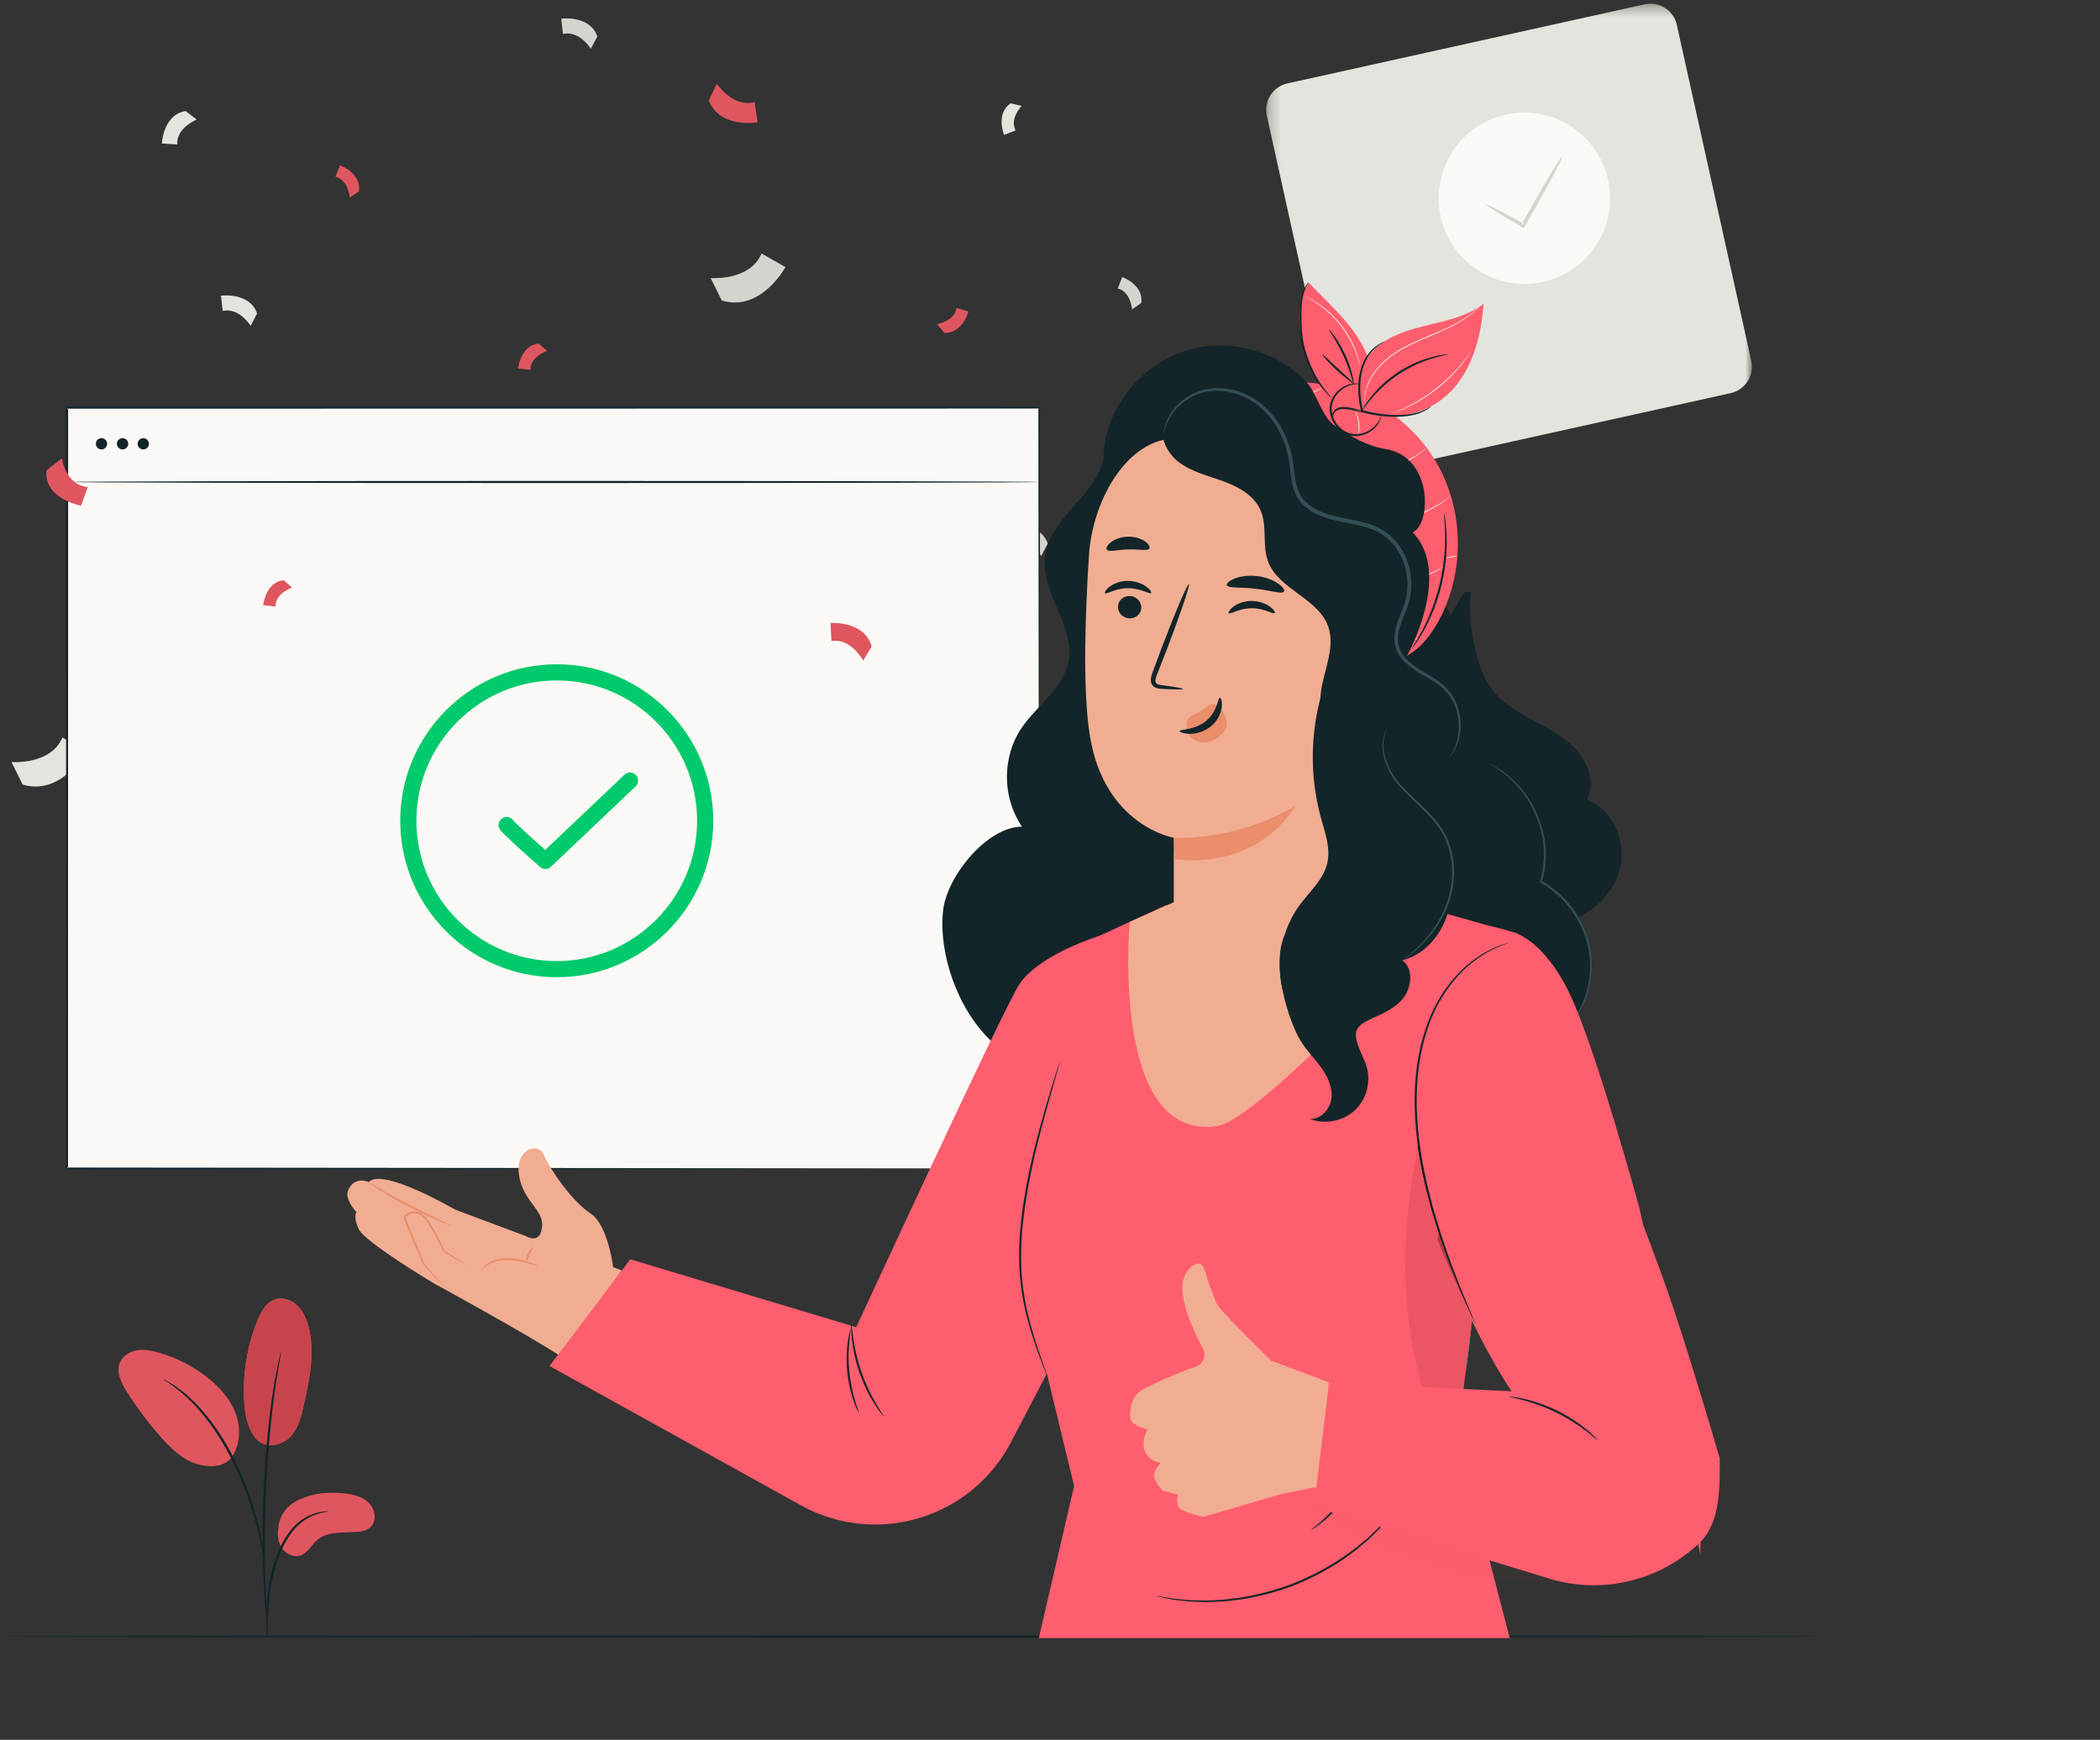 <svg xmlns="http://www.w3.org/2000/svg" xmlns:xlink="http://www.w3.org/1999/xlink" width="181" height="150" viewBox="0 0 181 150">
    <rect x="0" y="0" width="181" height="150" fill="#333333" stroke="none"/>
    <defs>
        <path id="9m2nbd8nda" d="M0.207 0.319L42.075 0.319 42.075 40.768 0.207 40.768z"/>
        <path id="m4on8a1s7c" d="M1.155 65.485l3.041-13.108-2.304-9.518C.41 37.96-.862 29.975.75 23.545l5.387-18.49 5.922-2.724L25.61 0c.521.174 14.171 4.029 14.171 4.029 1.89.439 2.649.74 2.649.74l1.564 10.122-4.706 16.683-2.049 16.623 4.502 17.288H1.155"/>
    </defs>
    <g fill="none" fill-rule="evenodd">
        <g>
            <g>
                <g transform="translate(-97 -90) translate(97 90) translate(108.923)">
                    <mask id="ok7rx6xe2b" fill="#fff">
                        <use xlink:href="#9m2nbd8nda"/>
                    </mask>
                    <path fill="#E4E4DE" d="M40.246 33.894L9.46 40.713c-1.258.278-2.504-.516-2.783-1.774L.263 9.975C-.016 8.717.778 7.47 2.036 7.193L32.822.374c1.258-.278 2.504.516 2.783 1.774L42.02 31.11c.278 1.258-.515 2.504-1.774 2.783" mask="url(#ok7rx6xe2b)"/>
                </g>
                <path fill="#FAF9F6" d="M138.596 15.48c.892 3.98-1.612 7.93-5.593 8.822-3.98.892-7.93-1.612-8.822-5.592-.892-3.981 1.613-7.93 5.593-8.822 3.98-.892 7.93 1.612 8.822 5.592" transform="translate(-97 -90) translate(97 90)"/>
                <path fill="#D4D5CF" d="M134.648 13.488c.04.025-.215.563-.658 1.412-.444.85-1.078 2.01-1.796 3.28-.27.47-.53.923-.773 1.35l-.081.142-.136-.08c-1.822-1.06-3.115-1.872-3.08-1.943.037-.07 1.392.622 3.234 1.643l-.215.063.758-1.358c.72-1.27 1.385-2.41 1.882-3.226.498-.816.825-1.308.865-1.283M19.365 51.826c-.634-2.245-3.552-2.027-3.552-2.027l.08 1.56c1.687-.29 2.736 1.687 2.736 1.687l.736-1.22M62.21 25.907c3.384 1.025 5.49-2.878 5.49-2.878l-2.06-1.174c-1.006 2.391-4.386 2.115-4.386 2.115l.955 1.937M90.305 46.86c-.655-1.866-3.113-1.528-3.113-1.528l.15 1.317c1.413-.335 2.404 1.282 2.404 1.282l.559-1.07M51.484 3.139c-.654-1.867-3.112-1.529-3.112-1.529l.15 1.318c1.412-.335 2.404 1.282 2.404 1.282l.558-1.071" transform="translate(-97 -90) translate(97 90)"/>
                <path fill="#E4E4DE" d="M22.16 27.023c-.654-1.867-3.112-1.529-3.112-1.529l.15 1.317c1.412-.335 2.404 1.283 2.404 1.283l.559-1.071M16 9.573c-1.953.32-2.047 2.8-2.047 2.8l1.323.08c-.084-1.448 1.681-2.143 1.681-2.143l-.958-.737M1.947 67.638c3.384 1.025 5.49-2.879 5.49-2.879l-2.06-1.173C4.372 65.977.992 65.7.992 65.7l.956 1.937" transform="translate(-97 -90) translate(97 90)"/>
                <path fill="#D4D5CF" d="M98.365 26.122c.23-1.567-1.64-2.24-1.64-2.24l-.383.99c1.127.287 1.23 1.803 1.23 1.803l.793-.553" transform="translate(-97 -90) translate(97 90)"/>
                <path fill="#E4E4DE" d="M87.113 8.909c-1.32.876-.573 2.717-.573 2.717l.993-.377c-.538-1.03.522-2.118.522-2.118l-.942-.222" transform="translate(-97 -90) translate(97 90)"/>
                <path fill="#132529" d="M157.422 141.091c0 .05-35.243.09-78.707.09-43.48 0-78.715-.04-78.715-.09 0-.05 35.235-.09 78.715-.09 43.464 0 78.707.04 78.707.09" transform="translate(-97 -90) translate(97 90)"/>
                <path fill="#FAF9F6" d="M5.783 100.74L89.573 100.74 89.573 35.147 5.783 35.147z" transform="translate(-97 -90) translate(97 90)"/>
                <path fill="#132529" d="M89.573 100.74l-.075-65.593.075.074-83.783.015h-.007l.09-.09-.01 65.594-.08-.08 83.79.08-83.79.08h-.08v-.08l-.01-65.593v-.09h.097l83.783.016h.074v.074l-.074 65.593" transform="translate(-97 -90) translate(97 90)"/>
                <g fill="#00CA6B">
                    <path d="M13.49 1.392C6.82 1.392 1.392 6.82 1.392 13.49c0 6.672 5.427 12.099 12.098 12.099 6.671 0 12.099-5.427 12.099-12.099 0-6.67-5.428-12.098-12.099-12.098zm0 25.589C6.051 26.98 0 20.929 0 13.49 0 6.05 6.051 0 13.49 0s13.49 6.052 13.49 13.49c0 7.439-6.051 13.49-13.49 13.49z" transform="translate(-97 -90) translate(97 90) translate(34.496 57.27)"/>
                    <path d="M12.512 17.648c-.165 0-.328-.058-.46-.174-1.18-1.038-3.198-2.838-3.457-3.226-.213-.32-.126-.753.193-.966.316-.211.741-.129.958.182.188.236 1.466 1.407 2.749 2.544l6.83-6.484c.28-.264.72-.254.985.026.264.279.253.72-.026.984l-7.293 6.922c-.134.128-.307.192-.48.192" transform="translate(-97 -90) translate(97 90) translate(34.496 57.27)"/>
                </g>
                <path fill="#132529" d="M89.573 41.555c0 .049-18.712.09-41.788.09-23.085 0-41.792-.041-41.792-.09 0-.05 18.707-.09 41.792-.09 23.076 0 41.788.04 41.788.09M9.235 38.26c0 .269-.218.487-.487.487-.268 0-.486-.218-.486-.487 0-.268.218-.486.486-.486.269 0 .487.218.487.486M11.049 38.26c0 .269-.218.487-.486.487-.269 0-.487-.218-.487-.487 0-.268.218-.486.487-.486.268 0 .486.218.486.486" transform="translate(-97 -90) translate(97 90)"/>
                <g fill="#132529">
                    <path d="M1.153.807c0 .269-.218.487-.486.487-.27 0-.487-.218-.487-.487C.18.54.398.321.667.321c.268 0 .486.218.486.486" transform="translate(-97 -90) translate(97 90) translate(11.683 37.453)"/>
                </g>
                <path fill="#F1AD92" d="M45.338 106.574l-6.142-2.301s-6.253-3.661-7.411-2.361c0 0-1.237-.59-1.786.73-.319.764.732 1.873.732 1.873s-.327.332.19 1.454c.519 1.122 6.454 4.662 6.454 4.662s7.717 4.208 10.838 6.221l5.384-7.322-.748-.28s-.445-3.65-1.939-4.623c-1.625-1.059-3.586-3.924-4.018-5.046-.432-1.122-2.503-.604-2.158 1.727.345 2.33 2.158 2.935 1.985 4.489-.172 1.554-1.38.777-1.38.777" transform="translate(-97 -90) translate(97 90)"/>
                <path fill="#EA8E6C" d="M38.92 105.698c-.01.022-.43-.147-1.102-.438-.672-.293-1.593-.712-2.59-1.221-.996-.51-1.874-1.02-2.488-1.421-.306-.203-.55-.371-.712-.498-.163-.125-.25-.198-.243-.208.016-.023.394.225 1.022.598s1.51.862 2.503 1.37c.992.507 1.903.944 2.56 1.265.659.32 1.06.53 1.05.553" transform="translate(-97 -90) translate(97 90)"/>
                <path fill="#EA8E6C" d="M40.212 109.082c-.007.011-.2-.095-.544-.295l-1.448-.865-.016-.01-.009-.019c-.271-.586-.608-1.276-1.043-1.996-.22-.355-.46-.737-.78-1.033-.32-.296-.829-.348-1.211-.09-.082.046-.181.143-.193.175l.014.041.025.077c.015.05.035.102.054.153.074.205.155.407.234.605l.47 1.147.831 1.981-.011-.017c.505.59.922 1.08 1.235 1.447.13.16.24.292.33.402.073.094.11.145.105.15-.005.004-.052-.038-.135-.124l-.358-.377-1.28-1.408-.006-.008-.005-.01c-.256-.573-.548-1.239-.86-1.97l-.479-1.147c-.08-.199-.162-.4-.239-.61-.019-.052-.039-.104-.056-.16l-.027-.082c-.01-.03-.016-.083-.017-.123.032-.108.08-.13.125-.182.046-.042.095-.079.146-.111.221-.14.482-.213.741-.19.26.016.496.14.68.298.355.332.586.716.81 1.08.433.736.76 1.432 1.02 2.03l-.026-.029 1.417.913c.332.22.513.346.506.357M46.37 109.141c-.008.025-.294-.055-.754-.185-.46-.125-1.098-.303-1.816-.32-.716-.017-1.354.184-1.75.428-.404.241-.582.487-.607.466-.015-.007.13-.289.538-.572.4-.285 1.071-.519 1.823-.501.75.019 1.397.222 1.85.379.453.16.724.283.716.305" transform="translate(-97 -90) translate(97 90)"/>
                <path fill="#EA8E6C" d="M45.909 107.519c.04.03-.112.296-.26.638-.151.34-.243.632-.294.623-.047-.007-.03-.333.13-.696.158-.363.387-.595.424-.565" transform="translate(-97 -90) translate(97 90)"/>
                <path fill="#132529" d="M81.31 78.319c.424-2.895 3.794-7.046 6.778-7.05-1.71-2.479-1.737-5.966-.064-8.47 1.15-1.722 3.007-2.988 3.794-4.898.89-2.16.207-4.6.292-6.93.125-3.408 1.898-6.52 3.625-9.481 1.581-2.711 3.51-5.683 6.623-6.349 1.97-.421 4.011.2 5.86.987 8.846 3.768 15.726 11.71 18.087 20.878.565 2.195.943 4.569 2.473 6.265 1.62 1.796 4.457 2.77 4.943 5.12.348 1.685-.733 3.38-.571 5.092.136 1.434 2.822 5.614 3.441 6.92 1.067 2.25.681 4.682-.405 6.923-1.086 2.24-3.85 4.424-6.304 5.034l-27.42-9.137c-2.58 1.468-5.15 7.15-8.112 7.499-2.961.349-6.575 1.638-9.424-1.48-2.987-3.269-4.04-8.029-3.616-10.923" transform="translate(-97 -90) translate(97 90)"/>
                <path fill="#132529" d="M126.777 51.045c-.306 2.295.322 6.088 1.576 8.05.842 1.315 2.247 2.17 3.633 2.924 1.386.752 2.837 1.474 3.887 2.637 1.051 1.162 1.614 2.905.912 4.298 2.47.92 3.579 4.067 2.672 6.5-.906 2.435-3.391 4.072-5.987 4.559l-11.31-3.403-2.483-14.432 6.528-11.133" transform="translate(-97 -90) translate(97 90)"/>
                <path fill="#334F55" d="M128.165 65.759c.002-.005.078.028.221.096.14.074.362.158.618.32.524.304 1.249.829 1.983 1.653.373.406.719.907 1.056 1.467.31.574.623 1.208.823 1.924.44 1.413.537 3.13.03 4.817l-.04-.104c.65.363 1.279.836 1.84 1.398 1.443 1.432 2.268 3.294 2.465 5.036.193 1.755-.225 3.345-.809 4.525-.588 1.191-1.317 2.001-1.857 2.499-.275.246-.497.427-.659.536-.157.113-.242.169-.245.164-.004-.005.074-.071.224-.193.153-.117.366-.306.632-.558.52-.509 1.226-1.322 1.791-2.503.562-1.17.957-2.735.76-4.451-.202-1.704-1.015-3.526-2.43-4.928-.548-.551-1.163-1.015-1.799-1.37l-.062-.035.02-.07c.498-1.646.413-3.327-.01-4.718-.191-.706-.495-1.332-.795-1.9-.326-.555-.66-1.054-1.024-1.46-.712-.823-1.416-1.357-1.927-1.674-.249-.17-.465-.262-.6-.346-.137-.077-.208-.12-.206-.125" transform="translate(-97 -90) translate(97 90)"/>
                <path fill="#FF5E6E" d="M94.709 80.704s-5.053 1.537-6.825 4.114C86.63 86.64 73.8 114.426 73.8 114.426l-19.476-5.856-6.963 9.197 21.67 12.012c4.017 2.227 8.904 2.205 12.902-.057 2.217-1.254 4.024-3.123 5.202-5.381l5.51-10.557 2.064-33.08" transform="translate(-97 -90) translate(97 90)"/>
                <g transform="translate(-97 -90) translate(97 90) translate(88.383 75.737)">
                    <mask id="9ip9mhpivd" fill="#fff">
                        <use xlink:href="#m4on8a1s7c"/>
                    </mask>
                    <use fill="#FF5E6E" xlink:href="#m4on8a1s7c"/>
                    <path fill="#A93B44" d="M38.068 69.346h-.034c-.469-.024-1.13-1.584-1.298-2.023-2.852-7.486-2.86-15.543-1.237-23.386.231 1.648.58 3.208.967 4.648.07.269.135.535.209.795l.235.766.392 1.27-.13.53s1.167 2.907 3.01 6.722l-.615 4.985c-.121.688-.215 1.63-.313 2.537l-.196 1.59c-.014.092-.03.182-.044.268-.1.575-.374 1.298-.946 1.298" mask="url(#9ip9mhpivd)" opacity=".217" transform="rotate(-71 37.294 56.642)"/>
                </g>
                <path fill="#F1AD92" d="M97.37 79.48l3.93-1.758 17.713.246 4.189 2.432s-14.633 16.151-18.306 16.685c-9.237 1.343-7.526-17.604-7.526-17.604" transform="translate(-97 -90) translate(97 90)"/>
                <path fill="#FF5E6E" d="M135.356 85.815c2.275 4.851 5.95 18.355 5.95 18.355l3.276 15.169 1.98 9.736v4.996s-.746-6.888-8.327-7.494c-7.581-.607-14.346-19.712-14.346-19.712l6.54-26.499s2.653.597 4.927 5.449z" transform="translate(-97 -90) translate(97 90)"/>
                <path fill="#F1AD92" d="M129.16 116.267l.607-1.221s-.058-.713-.353-1.227c-.294-.514-1.34-.473-1.34-.473l.157-.342c.226-.49.179-1.061-.13-1.503-.046-.066-.096-.133-.151-.202-.427-.521-1.324-.671-1.324-.671s.595-1.147.33-1.627c-.35-.635-1.614-1.317-2.543-1.004-1.01.338-3.15 1.38-4.63 2.206-.582.326-1.316.057-1.55-.57-.444-1.193-1.23-3.01-2.26-4.252-1.122-1.352-2.178-1.243-2.789-1.007-.295.114-.415.464-.252.735.467.769 1.381 2.308 1.625 2.961.29.779.617 6.667.617 6.667l-11.82 31.883s8.074-6.612 9.614-10.131l8.03-11.777 2.292-1.767 5.869-3.761s.957-1.687.75-2.182c-.208-.494-.75-.735-.75-.735z" transform="translate(-97 -90) translate(97 90) scale(-1 1) rotate(49 0 -130.532)"/>
                <path fill="#132529" d="M74.022 121.806c-.011.005-.061-.087-.142-.256-.082-.169-.185-.42-.297-.737-.226-.633-.46-1.539-.561-2.562-.098-1.025-.041-1.959.059-2.623.05-.332.101-.599.15-.78.047-.182.078-.281.09-.278.029.006-.049.412-.115 1.074-.067.66-.102 1.58-.006 2.59.1 1.007.31 1.904.503 2.54.192.636.346 1.02.32 1.032M76.176 122.123c-.01.007-.09-.084-.226-.255-.138-.17-.322-.43-.534-.759-.426-.657-.939-1.621-1.334-2.754-.393-1.133-.59-2.207-.664-2.987-.038-.39-.054-.708-.052-.926 0-.22.006-.34.019-.341.03-.001.052.482.158 1.251.106.77.32 1.825.708 2.944.39 1.119.878 2.078 1.273 2.747.394.67.676 1.062.652 1.08M91.337 91.568c.006.001-.016.097-.065.277l-.218.785-.817 2.883c-.665 2.437-1.592 5.82-2.035 9.652-.222 1.913-.266 3.755-.076 5.413.176 1.658.542 3.123.902 4.332.363 1.21.706 2.175.94 2.842.114.321.204.577.27.769.061.176.09.27.084.272-.005.002-.046-.087-.117-.26l-.302-.757c-.255-.66-.617-1.62-.996-2.83-.376-1.208-.758-2.68-.944-4.35-.202-1.67-.162-3.53.06-5.451.447-3.85 1.395-7.237 2.092-9.666.355-1.216.659-2.194.872-2.869l.25-.775c.06-.177.094-.269.1-.267M127.148 114.101c-.002.001-.018-.027-.046-.084l-.12-.254-.446-.984c-.19-.43-.431-.95-.69-1.565l-.84-2.103c-.303-.783-.593-1.656-.927-2.585l-.452-1.461-.235-.766c-.074-.26-.138-.527-.209-.795-.576-2.143-1.067-4.55-1.211-7.116-.157-2.56.087-5.036.74-7.17.613-2.147 1.689-3.908 2.837-5.14 1.146-1.244 2.341-1.962 3.197-2.344.431-.188.775-.314 1.014-.376.111-.03.2-.056.271-.076.061-.016.093-.023.094-.02.001.003-.03.016-.089.038l-.265.092c-.235.073-.573.21-.996.405-.84.4-2.011 1.126-3.133 2.367-1.124 1.23-2.174 2.973-2.772 5.102-.639 2.116-.875 4.567-.72 7.112.144 2.548.627 4.946 1.192 7.084l.205.793.23.765.443 1.46c.327.929.61 1.802.904 2.587l.815 2.11c.249.617.482 1.141.66 1.574l.416.997.104.261c.022.06.032.09.03.092" transform="translate(-97 -90) translate(97 90)"/>
                <path fill="#A2A5A2" d="M125.775 122.698l.196-1.59c-.061.568-.124 1.122-.196 1.59m.509-4.126l.614-4.985.006.012c-.036.352-.37 3.547-.62 4.972" transform="translate(-97 -90) translate(97 90)"/>
                <path fill="#A93B44" d="M124.785 124.265l-.034-.001c-.469-.023-1.13-1.583-1.297-2.022-2.853-7.486-2.86-15.543-1.238-23.386.231 1.647.58 3.207.967 4.648.071.268.135.535.21.795.078.259.157.514.234.766l.393 1.27-.131.53s1.167 2.907 3.01 6.722l-.615 4.985c-.121.688-.215 1.63-.313 2.536l-.196 1.59c-.014.093-.029.183-.044.268-.1.576-.374 1.299-.946 1.299" opacity=".217" transform="translate(-97 -90) translate(97 90)"/>
                <path fill="#A93B44" d="M126.904 113.599l-.006-.012c-1.842-3.815-3.01-6.722-3.01-6.722l.132-.53.059.191c.334.93.624 1.802.927 2.585l.84 2.103c.259.615.5 1.136.69 1.565.148.326.27.598.37.814l-.002.006" transform="translate(-97 -90) translate(97 90)"/>
                <path fill="#051317" d="M126.905 113.593l-.37-.814c-.188-.43-.43-.95-.689-1.565l-.84-2.103c-.303-.783-.593-1.656-.927-2.585l-.06-.192-.392-1.27-.235-.765c-.074-.26-.138-.527-.209-.795-.387-1.44-.736-3-.967-4.648l.052-.246.034.25c.528 3.676 1.483 6.686 2.612 9.839.609 1.7 1.994 4.868 1.994 4.868l-.003.026" transform="translate(-97 -90) translate(97 90)"/>
                <path fill="#132529" d="M120.9 129.293c.006.003-.04.074-.133.206-.104.146-.24.337-.411.574l-.301.412c-.115.147-.253.296-.394.462-.29.325-.597.717-1.002 1.09l-.615.603c-.217.207-.465.397-.71.608-.48.432-1.052.82-1.64 1.245-1.212.802-2.617 1.574-4.177 2.194-1.567.6-3.125.982-4.56 1.21-.72.087-1.404.187-2.051.195-.323.01-.634.038-.933.032l-.862-.028c-.55 0-1.041-.08-1.475-.124-.216-.026-.418-.044-.602-.074l-.5-.1-.692-.143c-.157-.035-.239-.056-.238-.062.002-.006.086.003.246.027l.695.11.501.084c.184.025.386.037.602.058.432.034.921.106 1.468.098l.856.015c.297.004.606-.028.926-.041.642-.015 1.32-.12 2.035-.209 1.42-.236 2.965-.62 4.52-1.215 1.546-.614 2.942-1.376 4.148-2.163.587-.418 1.157-.8 1.64-1.224.244-.206.493-.392.71-.595l.62-.591c.407-.364.72-.748 1.015-1.066.144-.161.284-.307.403-.45l.312-.4.437-.553c.102-.125.157-.189.162-.185M118.105 124.052c.013.002-.004.135-.045.375-.038.24-.118.584-.24 1.002-.241.836-.699 1.963-1.422 3.084-.727 1.118-1.57 1.997-2.233 2.558-.332.282-.613.496-.817.628-.202.136-.317.206-.324.196-.02-.026.42-.336 1.056-.918.637-.58 1.45-1.459 2.168-2.562.713-1.104 1.182-2.206 1.452-3.024.271-.819.374-1.346.405-1.34" transform="translate(-97 -90) translate(97 90)"/>
                <path fill="#FF5E6E" d="M111.868 32.95c4.795.033 9.485 2.74 11.911 6.876 2.427 4.135 2.503 9.55.193 13.751-.788 1.433-1.92 2.789-3.477 3.288.53-8.217-2.746-16.603-8.705-22.285" transform="translate(-97 -90) translate(97 90)"/>
                <path fill="#FF5E6E" d="M117.48 34.192c-.712-1.48.05-3.332 1.32-4.375 1.269-1.042 2.923-1.464 4.52-1.845 1.598-.381 3.254-.778 4.551-1.785-.187 2.574-.827 5.222-2.492 7.193-1.666 1.97-4.552 3.069-6.93 2.067" transform="translate(-97 -90) translate(97 90)"/>
                <path fill="#FF5E6E" d="M119.13 35.888c-1.094.46-2.397.172-3.376-.499-.978-.67-1.678-1.674-2.253-2.712-.705-1.275-1.26-2.653-1.447-4.098-.188-1.445.01-2.965.724-4.235 1.882 2.004 3.953 3.688 5.028 6.217.632 1.486.555 3.868-.122 5.333" transform="translate(-97 -90) translate(97 90)"/>
                <path fill="#132529" d="M124.457 44.22c.012-.002.045.168.094.478.026.154.053.344.07.566.02.222.05.474.056.755.031.56.022 1.23-.034 1.97-.067.74-.184 1.55-.38 2.386-.202.833-.461 1.61-.735 2.3-.284.686-.577 1.29-.857 1.775-.131.249-.273.46-.39.65-.115.19-.225.347-.318.474-.183.254-.289.39-.298.384-.01-.007.075-.158.24-.423.084-.132.184-.293.291-.488.108-.193.24-.407.364-.657.264-.49.542-1.093.814-1.776.263-.686.515-1.456.715-2.28.193-.827.315-1.627.389-2.359.065-.732.087-1.395.072-1.952.004-.278-.019-.53-.028-.75-.008-.222-.025-.412-.04-.567-.028-.311-.037-.485-.025-.486M123.384 35.005c.008.009-.126.116-.38.303-.274.15-.684.37-1.241.48-1.106.252-2.702.2-4.388-.25l-.05-.014-.012-.051-.072-.324c-.18-.892-.223-1.771-.113-2.556.1-.787.372-1.471.721-1.96.338-.505.75-.785 1.02-.974.293-.159.457-.24.462-.23.006.012-.146.114-.424.288-.252.204-.641.49-.953.986-.324.482-.575 1.145-.663 1.911-.098.764-.052 1.624.125 2.499.025.109.049.217.07.318l-.06-.065c1.653.443 3.228.516 4.311.301.549-.092.954-.289 1.233-.418.258-.165.407-.254.414-.244" transform="translate(-97 -90) translate(97 90)"/>
                <path fill="#132529" d="M124.792 30.552c.005.032-.503.104-1.29.337-.395.114-.854.283-1.35.5-.493.225-1.021.504-1.545.844-.522.345-.988.718-1.391 1.08-.398.369-.736.722-.998 1.038-.528.63-.796 1.067-.823 1.05-.011-.007.048-.12.166-.32.115-.203.305-.481.56-.81.252-.33.585-.698.983-1.079.403-.374.874-.758 1.404-1.11.534-.345 1.073-.624 1.577-.844.508-.212.979-.371 1.383-.47.402-.104.733-.166.964-.19.23-.029.358-.039.36-.026" transform="translate(-97 -90) translate(97 90)"/>
                <path fill="#132529" d="M119.056 35.846c.006.002.002.037-.013.103-.011.069-.043.164-.092.284-.1.24-.31.568-.68.86-.368.282-.91.53-1.544.499-.635-.022-1.292-.406-1.7-1.002-.41-.596-.53-1.348-.32-1.948.198-.603.625-1.02 1.021-1.26.406-.24.788-.317 1.047-.324.13-.002.23.003.298.017.068.01.102.019.101.025-.002.019-.143-.001-.393.027-.249.028-.609.122-.985.362-.369.242-.758.645-.933 1.203-.183.552-.069 1.24.31 1.797.382.554.983.91 1.564.938.583.039 1.1-.18 1.458-.436.36-.264.578-.566.693-.788.117-.223.15-.362.168-.357" transform="translate(-97 -90) translate(97 90)"/>
                <path fill="#132529" d="M114.89 35.932c-.016.017-.119-.187.044-.455.076-.126.22-.255.408-.319.185-.067.4-.079.613-.063.858.06 1.482.395 1.459.434-.02.05-.652-.199-1.47-.256-.405-.041-.757.066-.906.277-.16.2-.12.38-.147.382M112.778 24.344c.034.015-.38.502-.524 1.47-.08.478-.09 1.058-.081 1.705.008.645.036 1.356.183 2.08.326 1.443.916 2.685 1.467 3.479.28.4.525.71.7.92.174.21.282.314.274.325-.02.025-.489-.38-1.076-1.171-.591-.795-1.206-2.04-1.54-3.517-.15-.744-.174-1.466-.173-2.115 0-.649.024-1.24.121-1.728.091-.49.253-.865.393-1.104.141-.239.25-.35.256-.344M114.56 28.42c.017-.013.21.204.482.588.27.383.613.938.913 1.592.3.653.495 1.277.604 1.734.108.457.14.747.117.752-.055.013-.289-1.124-.884-2.412-.589-1.288-1.281-2.22-1.233-2.254" transform="translate(-97 -90) translate(97 90)"/>
                <path fill="#132529" d="M113.978 30.561c.036-.03.614.555 1.373 1.235.755.683 1.36 1.25 1.325 1.29-.03.034-.686-.471-1.446-1.158-.763-.684-1.292-1.334-1.252-1.367" transform="translate(-97 -90) translate(97 90)"/>
                <path fill="#FAF9F6" d="M122.97 38.622c.002.002-.015.019-.05.05l-.15.128c-.131.112-.331.263-.587.436-.51.347-1.266.76-2.163 1.055-.899.294-1.752.41-2.368.433-.309.012-.559.01-.73-.004l-.199-.014c-.045-.003-.069-.007-.069-.01 0-.002.024-.003.07-.004h.198c.172.005.421 0 .727-.019.612-.035 1.457-.158 2.349-.45.89-.294 1.643-.695 2.157-1.03.258-.167.461-.31.597-.415l.16-.118c.037-.026.057-.04.058-.038M124.994 42.781c.002.002-.015.018-.05.048l-.153.127c-.132.111-.333.26-.589.434-.51.347-1.262.767-2.15 1.088-.89.32-1.737.476-2.352.535-.307.03-.558.043-.73.042h-.199c-.045-.001-.07-.003-.07-.005 0-.003.025-.006.07-.01l.198-.013c.172-.007.42-.028.726-.064.61-.072 1.448-.235 2.332-.552.883-.32 1.632-.729 2.148-1.064.258-.166.462-.309.6-.413l.16-.116c.038-.026.058-.039.06-.037M124.432 48.846c.003.005-.049.042-.145.108-.096.066-.24.153-.423.253-.365.2-.895.434-1.512.596-.616.16-1.194.216-1.61.22-.208.003-.377-.003-.492-.013-.116-.01-.18-.018-.18-.023 0-.005.065-.006.18-.005.116.002.284 0 .49-.009.414-.017.984-.08 1.594-.24.61-.16 1.138-.383 1.507-.57.184-.094.331-.175.431-.233.1-.058.158-.088.16-.084M125.598 47.918c.004.02-.204.076-.464.126s-.474.075-.477.056c-.004-.02.203-.076.463-.126s.474-.075.478-.056M122.189 55.05c.002.018-.35.072-.785.04-.435-.032-.774-.136-.77-.154.006-.02.347.052.776.082.428.033.776.01.779.032M115.668 37.082c.01.017-.196.149-.458.293-.263.145-.484.249-.493.231-.01-.017.195-.148.458-.293s.483-.249.493-.231M113.961 33.475c.009.022-.495.173-1.013.545-.521.367-.83.793-.847.777-.007-.005.06-.117.197-.279.136-.162.345-.369.609-.556.264-.188.528-.317.726-.393.198-.075.326-.102.328-.094M117.057 37.47c-.024-.004.095-.468.018-1.042-.071-.574-.305-.993-.283-1.003.007-.003.075.095.153.27.08.176.163.432.2.724.038.293.023.561-.009.75-.031.19-.071.303-.08.3M127.688 26.263s-.12.156-.377.402c-.255.246-.653.574-1.188.914-.536.34-1.21.685-1.976 1.021-.765.34-1.622.675-2.491 1.091-.867.419-1.66.896-2.28 1.454-.619.556-1.064 1.176-1.337 1.742-.272.569-.38 1.075-.409 1.426-.03.351-.005.547-.016.547 0 0-.007-.048-.013-.141-.009-.093-.007-.231.002-.409.02-.353.121-.867.39-1.445.27-.575.716-1.204 1.34-1.769.623-.567 1.421-1.05 2.292-1.47.872-.418 1.73-.75 2.495-1.086.767-.333 1.44-.671 1.976-1.004.536-.333.937-.653 1.197-.892.129-.12.228-.215.292-.283.066-.065.103-.098.103-.098M126.759 30.341c.002.002-.014.028-.046.078l-.143.216c-.123.188-.317.45-.568.763-.501.628-1.27 1.442-2.239 2.197-.972.753-1.95 1.294-2.683 1.624-.367.166-.668.289-.881.361l-.244.086c-.056.018-.086.027-.087.024 0-.002.027-.015.082-.038l.24-.098c.208-.08.506-.21.868-.38.725-.34 1.694-.887 2.661-1.636.965-.75 1.734-1.554 2.244-2.172.256-.308.454-.565.584-.747l.154-.208c.036-.047.056-.071.058-.07M112.416 25.513s.424.162 1.042.552c.617.387 1.41 1.03 2.106 1.904.692.877 1.137 1.797 1.373 2.487.238.69.3 1.14.3 1.14-.003 0-.012-.027-.027-.079l-.06-.226c-.049-.197-.136-.478-.26-.818-.247-.681-.695-1.59-1.382-2.46-.69-.866-1.472-1.51-2.078-1.906-.303-.2-.556-.348-.738-.44l-.206-.11c-.047-.027-.07-.042-.07-.044" transform="translate(-97 -90) translate(97 90)"/>
                <path fill="#132529" d="M95.184 38.434c.134 1.821-1.068 3.448-2.28 4.814-1.212 1.367-2.56 2.79-2.822 4.598-.464 3.203 2.671 6.176 2.025 9.348-.347 1.7-1.738 3.065-1.986 4.781-.24 1.66.65 3.286 1.752 4.55 1.103 1.264 2.381 1.08 3.357 2.444 1.028 1.438 2.682 2.913 4.232 3.762 3.515 1.924 7.733-.86 9.428-1.36" transform="translate(-97 -90) translate(97 90)"/>
                <path fill="#132529" d="M121.761 45.898c1.62-.705 1.748-6.51-2.317-7.181-1.63-.269-2.988-1.065-4.359-1.987-1.213-.817-1.574-2.89-2.601-3.932-2.52-2.555-6.455-3.614-9.917-2.67-3.463.945-6.315 3.856-7.188 7.337-.591 2.352-.188 5.133 1.666 6.696 2.152 1.814 5.343 1.412 8.1.847 2.758-.564 5.879-1.12 8.18.499 1.389.976 2.185 2.565 3.034 4.035.848 1.47 1.914 2.97 3.518 3.523 0 0 1.223 2.872.225 4.871-.998 1.999 1.173-1.41 1.173-1.41s3.957-7.037.486-10.628" transform="translate(-97 -90) translate(97 90)"/>
                <path fill="#F1AD92" d="M101.174 86.643c-.022-3.79.002-14.433 0-14.414 0 0-6.02-1.013-7.25-8.874-.613-3.909-.402-10.316-.06-15.553.307-4.713 3.443-10.49 8.14-9.983l14.659 3.74c1.426.153 2.498 1.374 2.466 2.808l-.892 36.406-17.063 5.87" transform="translate(-97 -90) translate(97 90)"/>
                <path fill="#132529" d="M96.358 52.293c-.02.532.414.988.97 1.019.554.03 1.02-.374 1.04-.907.02-.532-.413-.988-.968-1.019-.555-.031-1.021.375-1.042.907M95.246 51.138c.124.132.89-.431 1.974-.426 1.083-.01 1.878.55 1.996.417.058-.059-.07-.296-.415-.55-.34-.251-.922-.497-1.598-.496-.675.002-1.244.25-1.571.504-.334.255-.448.492-.386.551M105.905 52.867c.125.131.89-.432 1.974-.427 1.083-.01 1.878.55 1.996.417.058-.059-.067-.296-.415-.55-.34-.251-.922-.497-1.597-.496-.676.003-1.244.25-1.572.504-.333.255-.447.492-.386.552M101.952 59.398c.005-.062-.67-.18-1.76-.322-.278-.029-.54-.085-.586-.274-.065-.2.052-.498.187-.82l.823-2.107c1.144-3 1.973-5.466 1.852-5.511-.121-.045-1.147 2.35-2.29 5.35-.276.74-.54 1.444-.79 2.119-.106.314-.287.67-.146 1.086.074.207.277.358.454.406.178.055.333.058.47.067 1.1.061 1.782.068 1.786.006" transform="translate(-97 -90) translate(97 90)"/>
                <path fill="#EA8E6C" d="M101.174 72.23s5.286.352 10.53-2.785c-.088.02-2.898 5.463-10.428 4.64l-.102-1.856M102.264 62.528c-.129-.667.656-.883 1.234-1.242.577-.358.909-.836 1.449-.424.31.235.53.573.669.935.093.245.152.51.108.768-.054.313-.253.584-.484.803-.325.309-.733.541-1.177.616-.443.073-.922-.022-1.275-.3-.352-.279-.56-.747-.485-1.19" transform="translate(-97 -90) translate(97 90)"/>
                <path fill="#132529" d="M105.141 60.155c-.176-.01-.18 1.167-1.19 2-1.008.836-2.262.7-2.272.866-.016.073.28.229.808.244.52.02 1.279-.146 1.897-.656.616-.51.882-1.194.922-1.677.047-.491-.084-.784-.165-.777M105.744 50.444c.106.295 1.19.158 2.461.314 1.276.13 2.3.505 2.47.24.076-.126-.103-.403-.517-.69-.41-.285-1.066-.558-1.83-.645-.763-.085-1.463.035-1.926.222-.468.187-.704.419-.658.559M95.396 47.387c.19.247.939-.007 1.837-.017.898-.042 1.659.17 1.835-.088.077-.125-.043-.372-.375-.606-.327-.233-.874-.424-1.492-.407-.617.019-1.152.24-1.465.492-.318.253-.423.506-.34.626" transform="translate(-97 -90) translate(97 90)"/>
                <path fill="#132529" d="M119.988 67.847c-2.16.436-2.353-.664-3.968-2.165-1.615-1.5-2.448-3.8-2.172-5.987.245-1.93 1.285-3.893.616-5.72-.885-2.415-4.27-3.158-5.168-5.568-.523-1.401-.054-3.04-.646-4.412-.556-1.29-1.914-2.034-3.236-2.512-1.322-.478-2.74-.808-3.85-1.67-1.109-.863-1.801-2.492-1.085-3.701 5.862.702 11.64 2.106 17.17 4.172 1.283.479 2.63 1.055 3.389 2.194.802 1.206.764 2.765.696 4.212l-.988 21.167" transform="translate(-97 -90) translate(97 90)"/>
                <path fill="#334F55" d="M124.996 65.21c.005.003.034-.03.086-.098.048-.07.136-.167.216-.314.178-.285.392-.744.518-1.374.126-.627.138-1.44-.126-2.32-.245-.88-.858-1.823-1.829-2.46-.932-.658-2.146-1.116-2.917-2.162-.385-.51-.548-1.173-.427-1.845.105-.674.414-1.335.684-2.039.6-1.408.606-3.166-.101-4.691-.357-.759-.886-1.465-1.595-1.981-.703-.533-1.563-.807-2.41-1-.851-.194-1.7-.306-2.488-.544-.786-.235-1.537-.587-2.084-1.14-.56-.545-.797-1.3-.903-2.061-.108-.76-.165-1.55-.37-2.285-.385-1.474-1.134-2.78-2.121-3.718-.987-.944-2.197-1.485-3.339-1.656-1.146-.178-2.225.034-3.037.46-.821.418-1.39.997-1.757 1.521-.366.531-.536 1.008-.615 1.334-.082.326-.077.505-.077.505.051.021.062-.737.8-1.76.373-.497.938-1.042 1.735-1.427.787-.393 1.818-.577 2.913-.392 1.091.178 2.245.711 3.178 1.622.937.906 1.65 2.166 2.012 3.591.194.712.244 1.463.351 2.253.102.779.364 1.64.99 2.25.605.615 1.408.985 2.225 1.232.826.25 1.677.361 2.51.552.829.189 1.637.45 2.284.94.656.476 1.153 1.134 1.491 1.847.668 1.44.677 3.082.11 4.435-.26.692-.575 1.371-.686 2.106-.131.732.066 1.51.495 2.06.857 1.127 2.107 1.566 3.012 2.194.94.602 1.523 1.473 1.782 2.316.27.84.28 1.627.178 2.24-.215 1.243-.74 1.787-.688 1.81" transform="translate(-97 -90) translate(97 90)"/>
                <path fill="#132529" d="M114.771 57.402c-1.78 4.094-2.109 8.802-.918 13.105.356 1.286.847 2.619.543 3.917-.329 1.407-1.504 2.424-2.362 3.585-1.476 2-2.051 4.64-1.541 7.072.51 2.433 2.098 4.62 4.253 5.857.227-1.292 1.43-2.173 2.615-2.735 1.186-.562 2.496-.979 3.4-1.93.905-.95 1.16-2.693.11-3.478 3.024-.79 4.738-4.383 4.102-7.445-.637-3.06-3.126-5.479-5.958-6.805" transform="translate(-97 -90) translate(97 90)"/>
                <path fill="#132529" d="M117.997 87.915c-.541.297-1.066.562-1.132 1.176-.079.72.611 1.983.86 2.663.484 1.33.119 2.93-.896 3.918-1.015.988-2.624 1.31-3.94.79.967.074 1.789-.871 1.875-1.838.086-.967-.383-1.9-.96-2.681-.577-.78-1.275-1.475-1.765-2.314-.996-1.707-2.475-6.351-1.337-8.952" transform="translate(-97 -90) translate(97 90)"/>
                <path fill="#334F55" d="M120.747 82.915c-.003-.006.061-.06.186-.157.126-.097.309-.243.54-.437.457-.39 1.108-.977 1.766-1.827.654-.844 1.324-1.965 1.674-3.339.343-1.362.368-2.989-.222-4.512-.294-.76-.733-1.432-1.243-2.008-.506-.582-1.057-1.088-1.574-1.581-.517-.492-1.006-.97-1.41-1.468-.406-.498-.712-1.017-.924-1.52-.44-1.005-.457-1.937-.303-2.525.078-.295.176-.513.257-.651.082-.138.127-.208.133-.204.023.01-.187.287-.322.87-.13.58-.094 1.483.35 2.46.216.488.522.993.924 1.476.401.485.889.954 1.408 1.442.52.489 1.077.996 1.593 1.586.521.584.976 1.278 1.278 2.059.606 1.565.574 3.23.214 4.617-.366 1.401-1.059 2.531-1.734 3.377-.68.849-1.347 1.428-1.822 1.802-.238.186-.428.325-.562.412-.132.089-.203.132-.207.128" transform="translate(-97 -90) translate(97 90)"/>
                <path fill="#E0565F" d="M21.996 123.953c.869 1.088 2.395.614 3.07-.126.674-.74.914-1.766 1.13-2.744.493-2.234.985-4.577.375-6.781-.183-.66-.474-1.31-.975-1.776-.5-.467-1.24-.716-1.89-.5-.768.256-1.206 1.051-1.51 1.801-.898 2.204-1.294 4.61-1.153 6.986.066 1.109.27 2.264.953 3.14" transform="translate(-97 -90) translate(97 90)"/>
                <path fill="#C8444D" d="M23.334 124.593c-.487 0-.971-.18-1.338-.64-.683-.876-.887-2.031-.953-3.14-.019-.316-.028-.632-.028-.948.001-2.064.403-4.127 1.18-6.038.305-.75.743-1.545 1.51-1.801.162-.054.329-.079.497-.079.506 0 1.018.228 1.394.579.5.466.792 1.116.975 1.776.202.732.284 1.479.284 2.232 0 1.516-.33 3.056-.66 4.549-.215.978-.455 2.004-1.13 2.744-.39.428-1.063.766-1.73.766" transform="translate(-97 -90) translate(97 90)"/>
                <path fill="#E0565F" d="M25.345 129.53c1.262-.754 2.791-.938 4.254-.79.785.08 1.61.261 2.176.812.566.55.73 1.572.155 2.112-.343.321-.844.399-1.314.422-1.134.059-2.403-.061-3.265.677-.492.422-.795 1.09-1.4 1.32-.593.225-1.297-.089-1.651-.614-.355-.525-.408-1.206-.298-1.83 0 0 .073-1.348 1.343-2.109M19.91 125.725c.801-1.082.871-2.59.405-3.853-.466-1.263-1.405-2.302-2.464-3.133-1.241-.974-2.675-1.703-4.193-2.131-.598-.17-1.225-.292-1.838-.195-.613.098-1.215.452-1.468 1.02-.374.838.096 1.796.587 2.572.867 1.365 1.84 2.663 2.91 3.876.861.976 1.837 1.931 3.079 2.318 1.242.388 2.498.254 3.089-.628" transform="translate(-97 -90) translate(97 90)"/>
                <path fill="#132529" d="M23.023 141.13c.015 0 .028-.186.04-.522l.048-1.42c.028-.599.07-1.311.187-2.091.117-.778.322-1.627.6-2.492.289-.86.659-1.649 1.108-2.29.446-.643.982-1.122 1.495-1.41.512-.295.979-.43 1.303-.498.328-.055.511-.093.51-.107 0-.015-.186-.006-.524.025-.335.043-.822.16-1.363.447-.543.283-1.112.771-1.581 1.429-.473.654-.857 1.46-1.152 2.337-.282.88-.483 1.737-.59 2.53-.108.794-.135 1.513-.144 2.115-.007.603.006 1.09.02 1.425.013.336.029.522.043.522" transform="translate(-97 -90) translate(97 90)"/>
                <path fill="#132529" d="M23.052 140.037c.007 0 .007-.083-.001-.24l-.045-.687c-.04-.595-.093-1.457-.128-2.524-.082-2.132-.083-5.083.067-8.336.154-3.253.444-6.19.743-8.302.069-.53.142-1.006.213-1.424.066-.419.122-.78.18-1.072l.118-.677c.025-.156.035-.238.027-.24-.007-.002-.03.077-.07.23-.04.176-.093.398-.157.67-.07.291-.139.65-.216 1.068-.082.417-.166.894-.245 1.423-.338 2.112-.652 5.054-.806 8.314-.152 3.26-.126 6.217-.006 8.353.055 1.068.132 1.93.197 2.524l.085.684c.022.156.037.237.044.236" transform="translate(-97 -90) translate(97 90)"/>
                <path fill="#132529" d="M22.709 134.352c.014-.002-.004-.257-.05-.717-.056-.46-.161-1.121-.342-1.929-.19-.805-.442-1.76-.81-2.79-.354-1.036-.82-2.15-1.395-3.275-1.128-2.267-2.582-4.087-3.816-5.194-.292-.295-.61-.503-.866-.708-.132-.098-.25-.198-.368-.274l-.33-.199c-.399-.237-.621-.361-.629-.348-.03.049.892.516 2.09 1.64 1.194 1.123 2.61 2.932 3.729 5.18.57 1.116 1.038 2.218 1.399 3.243.376 1.02.642 1.964.848 2.76.2.799.326 1.453.407 1.906.071.455.118.706.133.705" transform="translate(-97 -90) translate(97 90)"/>
                <path fill="#E0565F" d="M75.133 55.737c-.634-2.245-3.552-2.028-3.552-2.028l.08 1.562c1.687-.291 2.736 1.686 2.736 1.686l.736-1.22M46.424 29.618c-1.575.167-1.763 2.145-1.763 2.145l1.054.125c-.002-1.162 1.442-1.638 1.442-1.638l-.733-.632M61.09 8.666c.962 2.448 4.211 1.879 4.211 1.879l-.264-1.743c-1.86.514-3.256-1.587-3.256-1.587l-.69 1.45M24.45 50.023c-1.575.168-1.763 2.145-1.763 2.145l1.054.125c-.002-1.162 1.442-1.637 1.442-1.637l-.733-.633M30.94 16.489c.23-1.568-1.64-2.24-1.64-2.24l-.383.99c1.127.286 1.229 1.802 1.229 1.802l.794-.552M4.012 40.545c-.283 2.457 2.972 3.052 2.972 3.052l.588-1.608c-1.953-.176-2.235-2.477-2.235-2.477l-1.325 1.033M81.384 28.686c1.581.09 2.087-1.831 2.087-1.831l-1.02-.295c-.186 1.147-1.687 1.383-1.687 1.383l.62.743" transform="translate(-97 -90) translate(97 90)"/>
                <path fill="#FF5E6E" d="M141.005 91.647s-6.506 3.083-8.277 5.66c-1.253 1.823.723 24.475.723 24.475l-19.477-5.856L110.125 126l18.556 11.133c4.017 2.228 8.904 2.206 12.902-.056 2.217-1.254 2.881-4.232 3.486-6.656-.299-7.397-.639-12.917-1.02-16.56-.678-6.463-1.693-13.868-3.044-22.215z" transform="translate(-97 -90) translate(97 90) rotate(-14 127.597 115.218)"/>
                <path fill="#132529" d="M135.3 126.287c-.01.007-.089-.084-.225-.256-.138-.17-.322-.429-.535-.758-.425-.658-.938-1.622-1.334-2.754-.393-1.134-.59-2.208-.663-2.988-.038-.39-.055-.707-.052-.926 0-.219.006-.34.018-.34.03-.001.052.481.159 1.251.106.77.32 1.825.707 2.944.39 1.118.879 2.078 1.273 2.747.394.67.677 1.062.653 1.08" transform="translate(-97 -90) translate(97 90) scale(-1 1) rotate(83 0 -29.066)"/>
            </g>
        </g>
    </g>
</svg>
